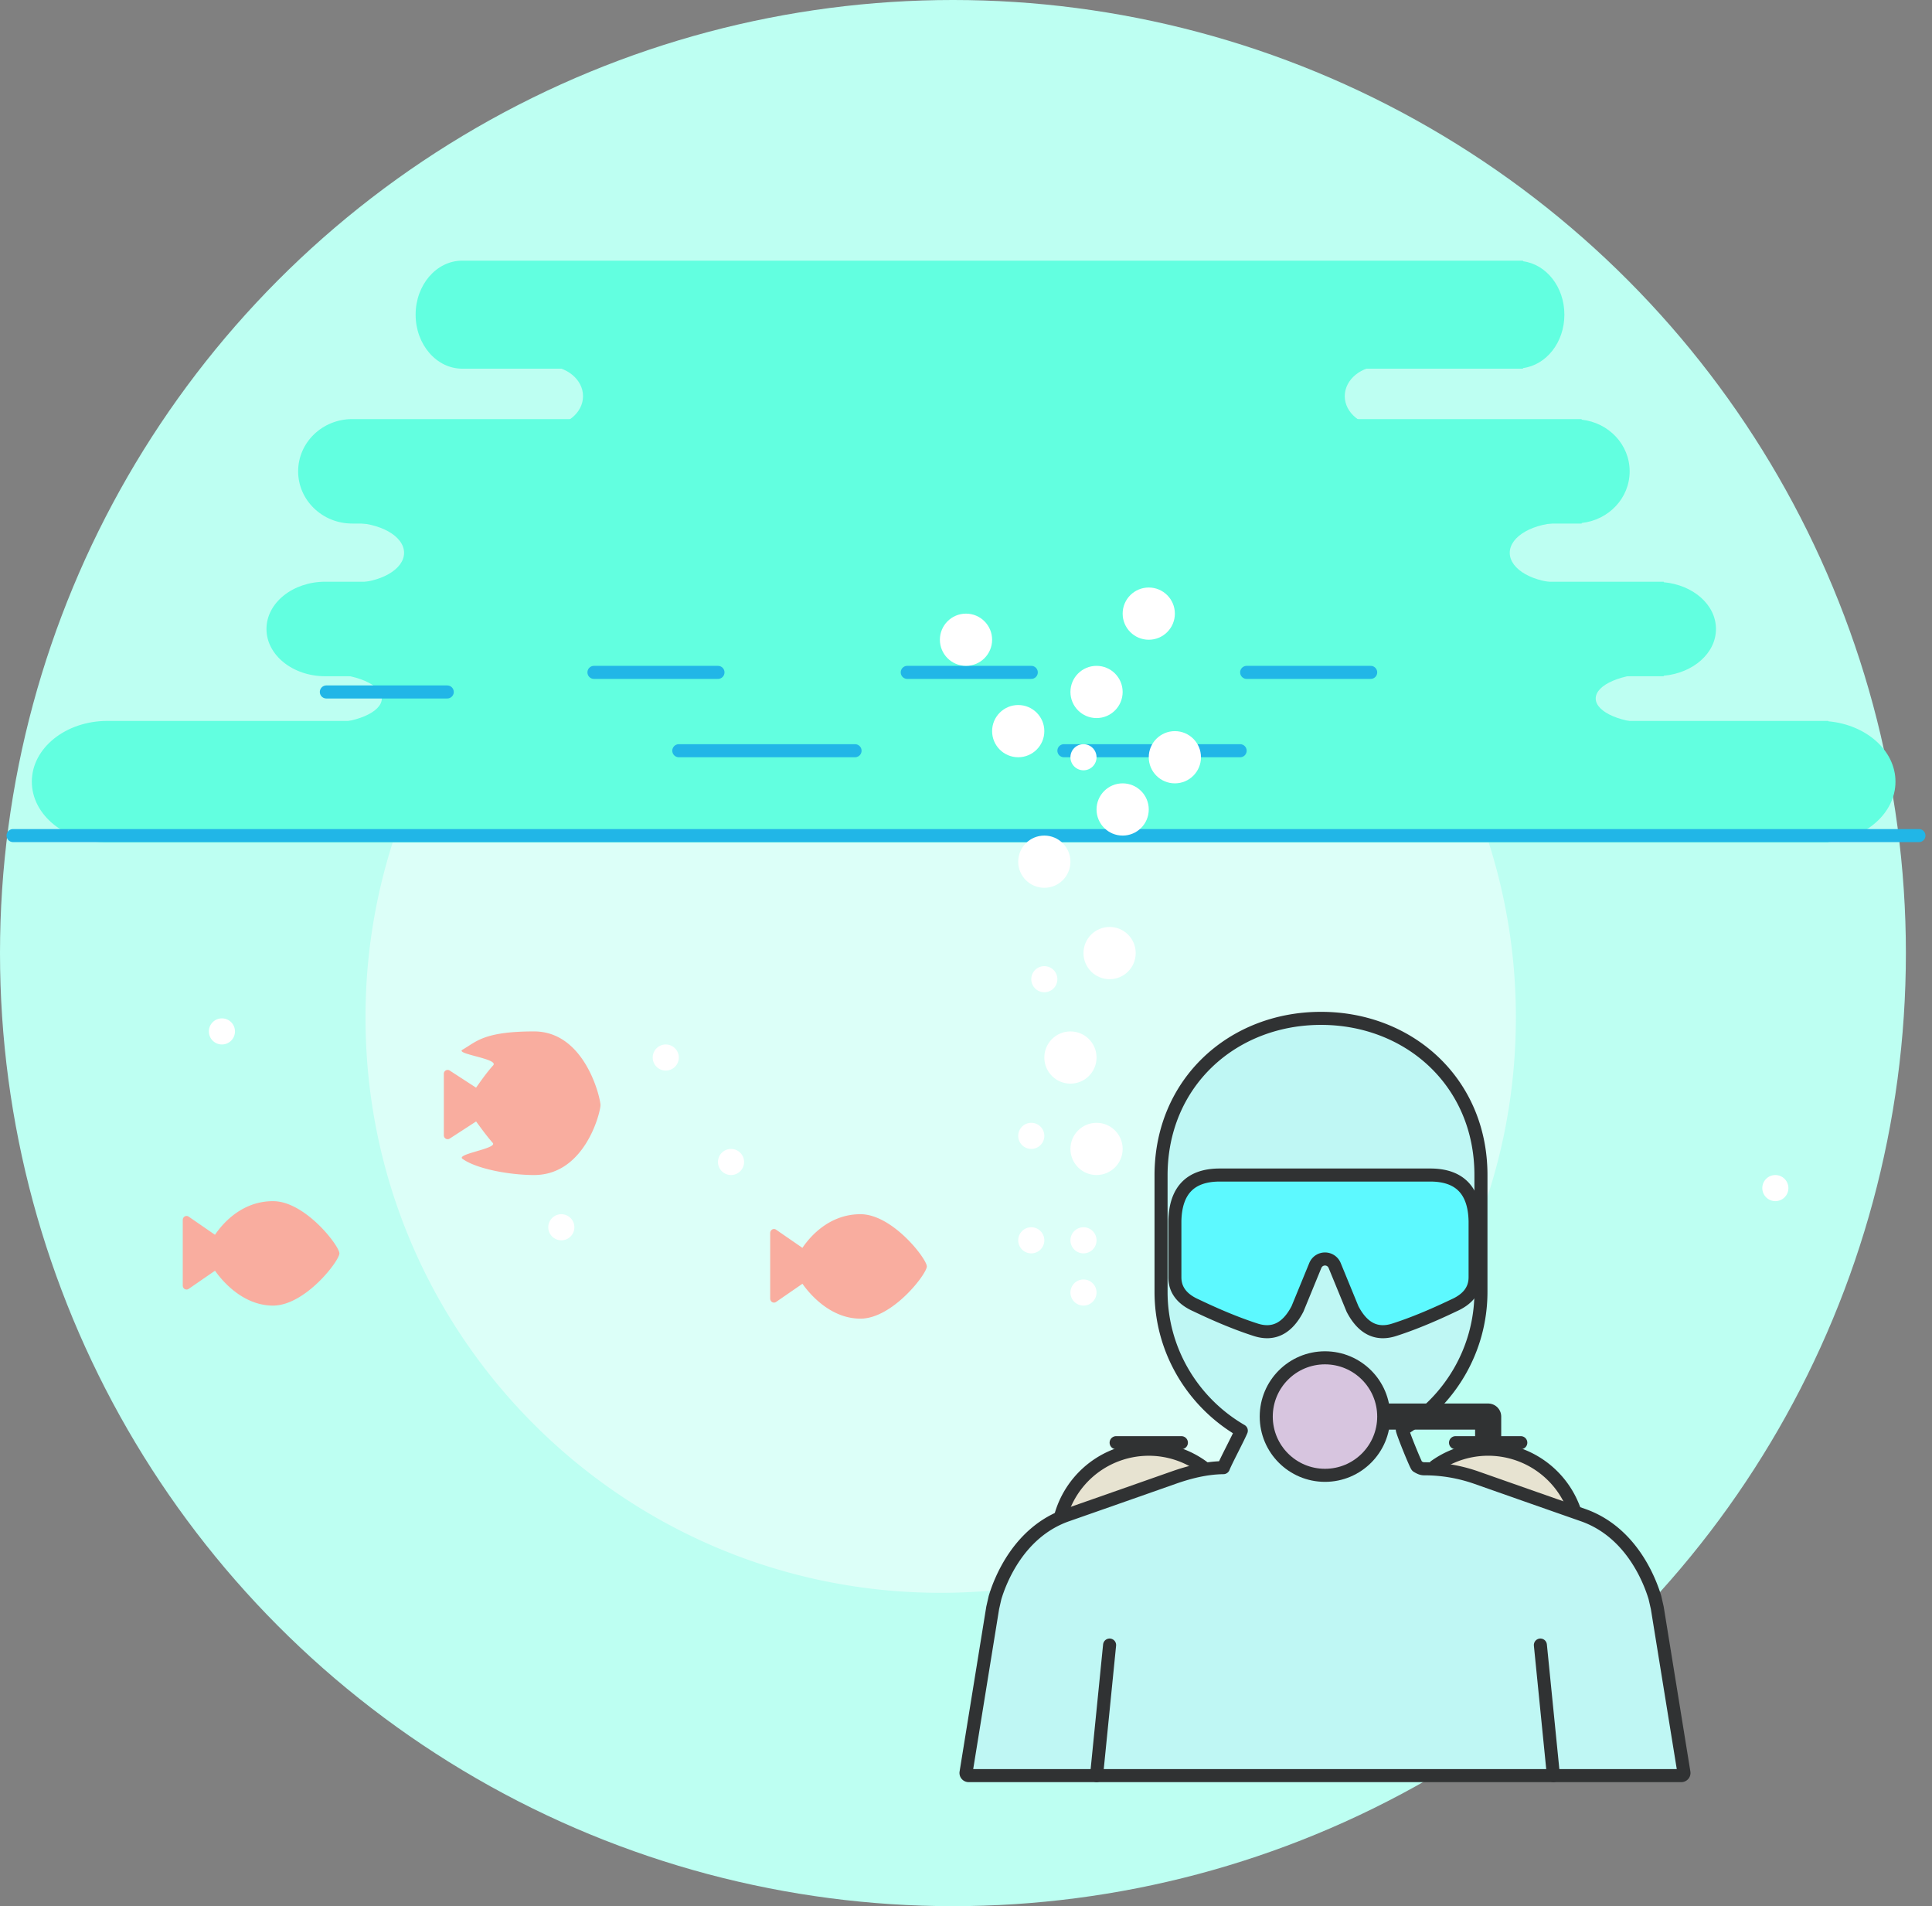 <svg xmlns="http://www.w3.org/2000/svg" width="148" height="146">
  <rect width="100%" height="100%" fill="#808080" stroke="none"/>
  <g fill="none" fill-rule="evenodd">
    <circle cx="73" cy="73" r="73" fill="#BDFFF2"/>
    <path fill="#DCFFF8" d="M113.191 62.118h-82.26A43.887 43.887 0 0028 77.944C28 102.284 47.726 122 72.067 122c24.328 0 44.055-19.716 44.055-44.056a43.866 43.866 0 00-2.931-15.826z"/>
    <path fill="#F9AD9F" d="M16.469 94.577l-2.018-1.392a.28.28 0 00-.16-.05c-.16 0-.291.138-.291.308v5.02c0 .06.016.118.047.168a.284.284 0 00.404.09l2.02-1.393c.835 1.18 2.409 2.672 4.443 2.672C23.377 100 26 96.573 26 96s-2.623-4-5.086-4c-2.165 0-3.655 1.414-4.445 2.577zm20-11.269l-2.018-1.31a.291.291 0 00-.451.243v4.725a.293.293 0 00.451.242l2.02-1.311c.321.427.751 1.043 1.275 1.64.383.438-2.835.845-2.316 1.222 1.065.773 3.613 1.241 5.484 1.241C44.82 90 46 85.187 46 84.647 46 84.108 44.82 79 40.914 79c-3.905 0-4.443.815-5.484 1.398-.598.335 2.81.692 2.351 1.2-.552.614-.99 1.264-1.312 1.71zm25 12.269l-2.018-1.392a.28.28 0 00-.16-.05c-.16 0-.291.138-.291.308v5.02c0 .06.016.118.047.168a.284.284 0 00.404.09l2.02-1.393c.835 1.18 2.409 2.672 4.443 2.672C68.377 101 71 97.573 71 97s-2.623-4-5.086-4c-2.165 0-3.655 1.414-4.445 2.577z"/>
    <g fill="#62FFE0">
      <path d="M140.057 64.495v.031H8.226c-3.196 0-5.788-2.084-5.788-4.655 0-2.57 2.592-4.654 5.788-4.654h131.83v.03c2.894.258 5.146 2.228 5.146 4.624 0 2.396-2.252 4.367-5.145 4.624m-18.893-24.438v.043h-94.19c-2.283 0-4.135-1.79-4.135-4 0-2.208 1.852-4 4.136-4h94.189v.045c2.065.224 3.675 1.899 3.675 3.955 0 2.058-1.61 3.733-3.675 3.956m-4.496-11.864v.046h-81.26c-1.971 0-3.569-1.852-3.569-4.137 0-2.284 1.598-4.137 3.568-4.137h81.261v.046c1.782.232 3.171 1.964 3.171 4.091 0 2.128-1.39 3.86-3.17 4.091m10.781 23.564v.04H24.915c-2.486 0-4.502-1.62-4.502-3.62s2.016-3.62 4.502-3.62H127.45v.04c2.248.203 4.001 1.719 4.001 3.58 0 1.862-1.753 3.377-4 3.58"/>
      <path d="M126.739 55.415H24.749c2.49 0 4.5-.856 4.5-1.916 0-1.061-2.01-1.917-4.5-1.917h101.99c-2.49 0-4.5.856-4.5 1.917 0 1.06 2.01 1.916 4.5 1.916m-6.985-10.76H26.856c2.268 0 4.098-1.032 4.098-2.312 0-1.279-1.83-2.312-4.098-2.312h92.898c-2.268 0-4.1 1.033-4.1 2.312 0 1.28 1.832 2.312 4.1 2.312m-13.914-12h-64c1.562 0 2.823-1.032 2.823-2.312 0-1.279-1.261-2.312-2.824-2.312h64c-1.562 0-2.824 1.033-2.824 2.312 0 1.28 1.262 2.312 2.824 2.312"/>
    </g>
    <path stroke="#21B6E7" stroke-linecap="round" stroke-linejoin="round" d="M1 64h146M34.261 53H25"/>
    <path fill="#FFF" d="M52 57.5h13.5"/>
    <path stroke="#21B6E7" stroke-linecap="round" stroke-linejoin="round" d="M52 57.5h13.5"/>
    <path fill="#FFF" d="M69.5 51.5H79"/>
    <path stroke="#21B6E7" stroke-linecap="round" stroke-linejoin="round" d="M69.5 51.5H79"/>
    <path fill="#FFF" d="M95.5 51.5h9.5"/>
    <path stroke="#21B6E7" stroke-linecap="round" stroke-linejoin="round" d="M95.5 51.5h9.5"/>
    <path fill="#FFF" d="M45.5 51.5H55"/>
    <path stroke="#21B6E7" stroke-linecap="round" stroke-linejoin="round" d="M45.5 51.5H55"/>
    <path fill="#FFF" d="M81.5 57.5H95"/>
    <path stroke="#21B6E7" stroke-linecap="round" stroke-linejoin="round" d="M81.5 57.5H95"/>
    <g stroke="#303233" transform="translate(74 78)">
      <path fill="#E7E3D1" d="M18.411 34.564a7.005 7.005 0 00-11.168 3.601m39.381-.433a7.002 7.002 0 00-10.788-3.359"/>
      <path fill="#BFF7F4" stroke-linejoin="round" d="M35.112 34.5c1.363 0 2.712.23 3.999.683 2.022.712 5.288 1.86 8.15 2.861 3.678 1.285 5.104 4.964 5.511 6.308l.183.799 2.042 12.611a.204.204 0 01-.2.238H.203a.204.204 0 01-.2-.238l2.042-12.611.18-.791c.404-1.337 1.828-5.028 5.514-6.316 2.862-1 6.128-2.149 8.15-2.86 1.237-.437 2.519-.755 3.829-.772.178-.47 1.169-2.329 1.371-2.832-3.666-2.128-6.147-6.105-6.147-10.634v-8.92C14.942 4.914 20.428 0 27.195 0s12.252 4.913 12.252 11.994v8.952c0 4.477-2.424 8.415-6.023 10.56.052.309 1.048 2.749 1.132 2.8.316.194.448.194.556.194z"/>
      <circle cx="27.5" cy="30.5" r="4.5" fill="#D7C5DF"/>
      <path stroke-linecap="round" d="M11.5 32.5h5m21 0h5"/>
      <path stroke-linecap="round" stroke-linejoin="round" d="M11 48l-1 10m34-10l1 10"/>
      <path fill="#5DF9FF" d="M19.437 12h16.126c2.24 0 3.385 1.174 3.437 3.521v4.31c0 .957-.544 1.675-1.631 2.155-1.705.817-3.23 1.44-4.575 1.87-1.346.43-2.408-.103-3.186-1.598l-1.368-3.332a.8.8 0 00-1.48 0l-1.368 3.332h0c-.778 1.495-1.84 2.028-3.186 1.598-1.345-.43-2.87-1.053-4.575-1.87-1.087-.48-1.631-1.198-1.631-2.155v-4.31C16.052 13.174 17.198 12 19.437 12z"/>
      <path stroke-linejoin="round" stroke-width="2" d="M32 30.5h8v2"/>
    </g>
    <circle cx="83" cy="99" r="1" fill="#FFF"/>
    <circle cx="79" cy="95" r="1" fill="#FFF"/>
    <circle cx="83" cy="95" r="1" fill="#FFF"/>
    <circle cx="79" cy="87" r="1" fill="#FFF"/>
    <circle cx="51" cy="81" r="1" fill="#FFF"/>
    <circle cx="56" cy="89" r="1" fill="#FFF"/>
    <circle cx="43" cy="94" r="1" fill="#FFF"/>
    <circle cx="17" cy="79" r="1" fill="#FFF"/>
    <circle cx="136" cy="91" r="1" fill="#FFF"/>
    <circle cx="80" cy="75" r="1" fill="#FFF"/>
    <circle cx="83" cy="58" r="1" fill="#FFF"/>
    <circle cx="84" cy="88" r="2" fill="#FFF"/>
    <circle cx="82" cy="81" r="2" fill="#FFF"/>
    <circle cx="85" cy="73" r="2" fill="#FFF"/>
    <circle cx="80" cy="66" r="2" fill="#FFF"/>
    <circle cx="86" cy="62" r="2" fill="#FFF"/>
    <circle cx="90" cy="58" r="2" fill="#FFF"/>
    <circle cx="78" cy="56" r="2" fill="#FFF"/>
    <circle cx="74" cy="49" r="2" fill="#FFF"/>
    <circle cx="88" cy="47" r="2" fill="#FFF"/>
    <circle cx="84" cy="53" r="2" fill="#FFF"/>
  </g>
</svg>
